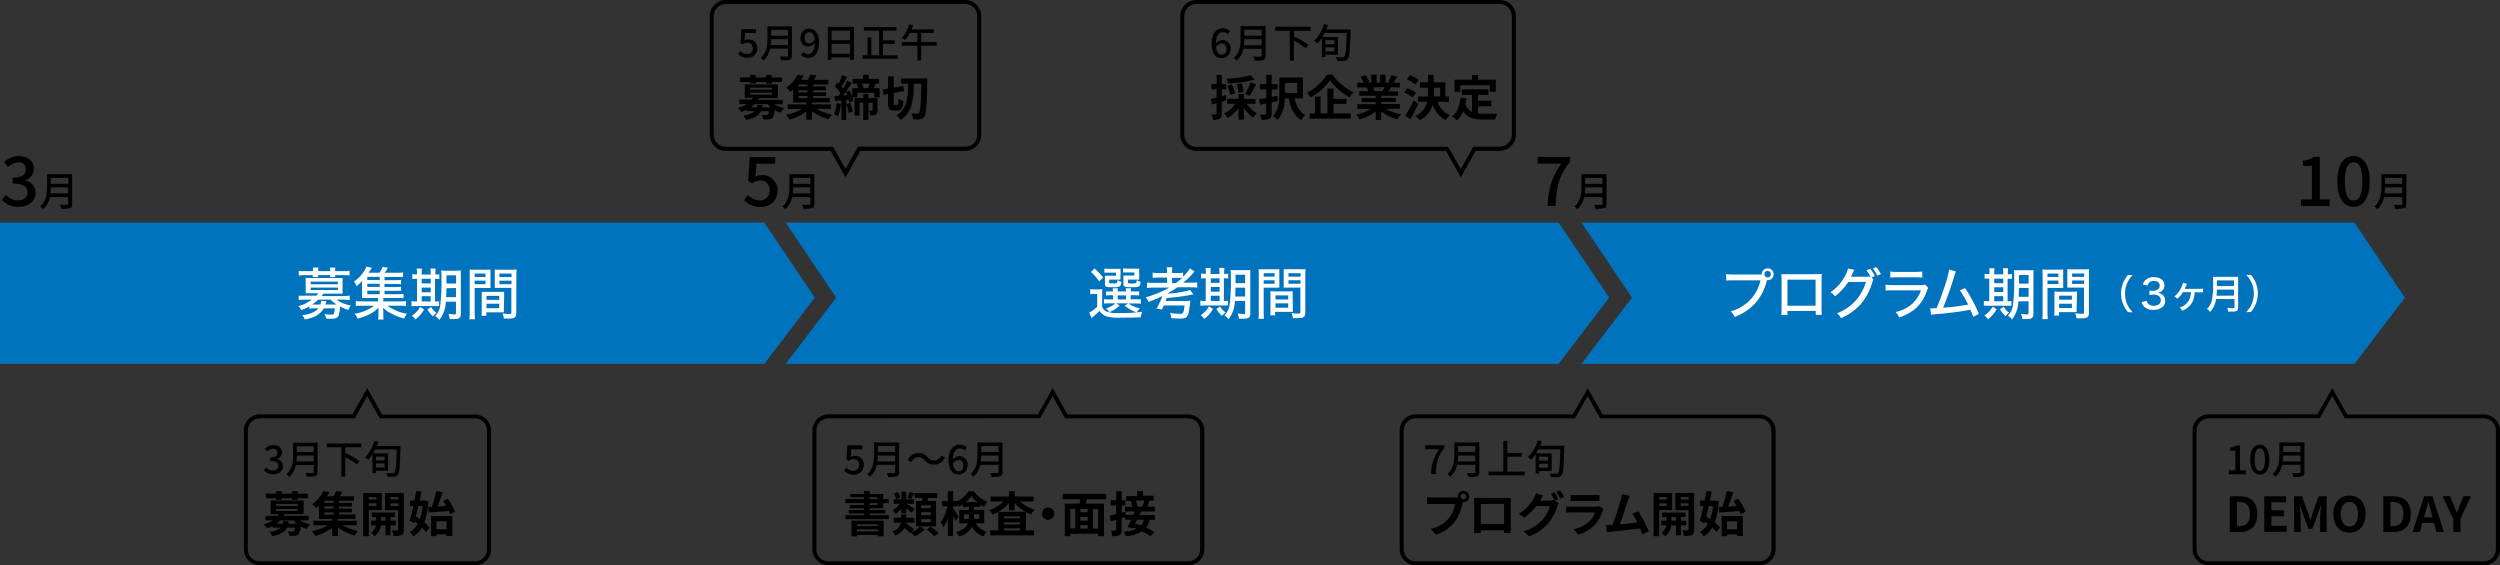 <?xml version="1.0" encoding="UTF-8"?><svg id="Layer_2" xmlns="http://www.w3.org/2000/svg" viewBox="0 0 621.49 140.57"><rect x="0" y="0" width="621.49" height="140.57" fill="#333333" stroke="none"/><defs><style>.cls-1{fill:#0073be;}.cls-2{fill:#fff;}</style></defs><g id="_レイヤー_1"><g><g id="Layer_2-2"><g id="_レイヤー_1-2"><polygon class="cls-1" points="387.47 55.33 195.31 55.33 207.87 73.99 195.31 90.46 387.47 90.46 400.03 73.99 387.47 55.33"/><polygon class="cls-1" points="585.3 55.33 393.14 55.33 405.7 73.99 393.14 90.46 585.3 90.46 597.86 73.99 585.3 55.33"/><polygon class="cls-1" points="189.99 90.46 0 90.46 0 55.33 189.99 55.33 202.55 73.99 189.99 90.46"/><path class="cls-2" d="m76.89,76.17c-.64.37-1.31.68-2,.93-.17-.38-.41-.72-.72-1,1.2-.32,2.34-.86,3.34-1.6h-1.77c-.49,0-.99.02-1.48.08v-1.08c.5.03,1.01.03,1.51,0h2.9c.21-.25.29-.38.45-.6h-3.12v-3.79c.37.02.74.02,1.11,0h6.93c.37.02.75.02,1.12,0v3.89h-4.78c-.12.21-.26.41-.41.6h5.45c.51,0,1.02-.05,1.52-.12v1.16c-.49-.09-.98-.14-1.47-.16h-1.8c.51.39,1.06.71,1.66.94.6.24,1.22.42,1.85.53-.27.34-.47.71-.61,1.12-.69-.23-1.36-.52-2-.87-.04.74-.16,1.48-.36,2.19-.24.63-.72.85-1.81.85-.44,0-.89-.01-1.33-.06-.05-.39-.19-.77-.4-1.1.53.09,1.07.14,1.61.14.47,0,.68-.1.76-.32.11-.41.19-.83.22-1.25h-2.74c-.92,1.51-2.35,2.35-4.72,2.77-.16-.39-.38-.75-.66-1.07.92-.08,1.83-.32,2.68-.69.52-.24.98-.58,1.37-1h-1c-.42-.02-.84,0-1.26.07l-.04-.56Zm.91-8.86c.02-.26.02-.52,0-.78h1.31c-.02.26-.02.52,0,.78v.1h3v-.1c0-.26-.02-.52-.06-.78h1.32c-.04.26-.06.52-.06.78v.1h2.06c.51,0,1.02-.02,1.53-.08v1.17c-.49-.07-.99-.11-1.49-.1h-2.1c0,.17.01.33.06.49h-1.3c.01-.16.01-.33,0-.49h-3c-.01.16-.01.32,0,.48h-1.32c.01-.16.01-.32,0-.48h-2c-.5,0-.99.03-1.48.1v-1.17c.5.06,1.01.08,1.51.08h2l.02-.1Zm-.56,3.35h6.76v-.66h-6.76v.66Zm0,1.43h6.76v-.59h-6.76v.59Zm1.87,2.41c-.47.45-.98.85-1.52,1.2h2.08c.1-.29.15-.6.14-.91l1.33.06c-.03.16-.08.32-.13.47-.05.12-.08.25-.11.38h2.77c-.54-.35-1.04-.75-1.5-1.2h-3.06Z"/><path class="cls-2" d="m95.59,73.14h3.41c.44.01.88-.01,1.32-.07v1.08c-.43-.06-.87-.08-1.31-.07h-3.72v.84h4.09c.52.02,1.05,0,1.57-.07v1.22c-.52-.06-1.05-.09-1.57-.07h-3.1c1.46,1.02,3.12,1.71,4.88,2-.29.36-.52.77-.69,1.2-1-.26-1.98-.63-2.9-1.1-.86-.39-1.65-.93-2.33-1.58,0,.45.05.83.05,1v.92c-.02.34,0,.67.08,1h-1.37c.07-.33.09-.66.08-1v-1.94c-.75.77-1.64,1.39-2.62,1.82-.82.39-1.68.69-2.56.9-.16-.45-.41-.86-.73-1.22,1.1-.17,2.18-.51,3.18-1,.6-.25,1.15-.59,1.65-1h-3c-.52-.01-1.04.02-1.55.09v-1.24c.51.06,1.03.09,1.55.07h4v-.84h-4c.02-.33.02-.67,0-1v-2c-.01-.43,0-.86.06-1.28-.41.49-.88.94-1.4,1.32-.15-.41-.38-.79-.66-1.12,1.07-.73,1.96-1.68,2.64-2.78.19-.28.34-.59.45-.91l1.36.25-.35.55c-.14.24-.31.48-.48.7h2.72c.33-.45.59-.94.77-1.47l1.32.21c-.23.44-.5.86-.8,1.26h3.25c.44.01.89-.01,1.33-.07v1.12c-.39-.03-.78-.03-1.17,0h-3.45v.79h2.82c.43.01.87-.01,1.3-.07v1.06c-.43-.05-.87-.07-1.3-.06h-2.82v.78h2.82c.43.01.87-.01,1.3-.07v1c-.43-.03-.87-.03-1.3,0h-2.82v.85Zm-1.2-4.31h-3.08v.79h3.08v-.79Zm0,1.72h-3.08v.78h3.08v-.78Zm-3.08,1.71v.88h3.08v-.88h-3.08Z"/><path class="cls-2" d="m103.67,68c0-.41-.02-.83-.07-1.24h1.3c-.06.42-.08.84-.07,1.26v.23h2.24v-.25c.01-.41-.01-.83-.07-1.24h1.29c-.05.42-.07.84-.07,1.26v.23c.33,0,.67-.02,1-.07v1.21c-.33-.05-.67-.07-1-.06h-.07v5.63c.33.01.67-.01,1-.07v1.19h-5.74c-.37,0-.74.01-1.11.06v-1.28c.36.06.72.09,1.08.07h.29v-5.63c-.39,0-.78.01-1.17.06v-1.21c.39.06.78.08,1.17.07v-.22Zm1.78,8.92c-.55.97-1.29,1.83-2.18,2.51-.23-.37-.53-.69-.89-.94.86-.54,1.57-1.29,2.06-2.18l1.01.61Zm1.62-6.45v-1.17h-2.24v1.14l2.24.03Zm0,2.18v-1.15h-2.24v1.16h2.24Zm0,2.3v-1.32h-2.24v1.29l2.24.03Zm.11,1.38c.34.57.79,1.07,1.33,1.47-.33.24-.63.53-.89.85-.54-.5-1-1.08-1.36-1.72l.92-.6Zm3.66-1.34c-.04,1.65-.61,3.25-1.63,4.55-.27-.37-.61-.69-1-.94.72-.78,1.16-1.77,1.26-2.82.25-2.24.34-4.5.28-6.75.02-.6,0-1.2-.08-1.79.49.05.98.07,1.47.06h2c.47,0,.95-.01,1.42-.06-.03.49-.03.98,0,1.47v9.28c0,1-.38,1.32-1.63,1.32h-1.12c-.05-.45-.15-.9-.32-1.32.42.09.85.14,1.28.16.15.03.29.03.44,0,.1-.05.15-.15.14-.26v-2.9h-2.51Zm.14-3.34c.02.74,0,1.48-.07,2.22h2.46v-2.27l-2.39.05Zm2.39-3.2h-2.37v2.04h2.38v-2.04Z"/><path class="cls-2" d="m118,77.69c0,.56.02,1.12.08,1.67h-1.39c.06-.55.09-1.11.08-1.67v-10.69c.48.05.96.07,1.44.06h2.3c.47,0,.95-.01,1.42-.06v4.59h-3.93v6.1Zm0-8.81h2.69v-.88h-2.69v.88Zm0,1.77h2.69v-.87h-2.69v.87Zm7.26,5.74v1.25h-4.37v.86h-1.2c.06-.45.08-.91.07-1.36v-4.59h5.57v1.29l-.07,2.55Zm-4.32-1.84h3.17v-1h-3.17v1Zm0,2.06h3.17v-1.11h-3.17v1.11Zm7.4,1.18c0,1.09-.37,1.4-1.72,1.4h-1.35c-.05-.44-.16-.86-.34-1.26.53.08,1.06.13,1.6.14.48,0,.59-.07.59-.38v-6.12h-4.12v-4.57c.47.05.95.07,1.43.06h2.54c.49.01.98,0,1.47-.06-.06.51-.08,1.03-.07,1.55l-.03,9.24Zm-4.18-8.91h3v-.88h-3v.88Zm0,1.77h3v-.87h-3v.87Z"/><path class="cls-2" d="m271.05,71.88c.37.06.74.08,1.11.07h.84c.35,0,.7-.01,1.05-.06-.05.5-.07,1-.06,1.5v2.92c.19.47.55.86,1,1.09.98.37,2.03.51,3.08.42,1.96.04,3.92-.06,5.87-.31-.19.44-.32.9-.38,1.37-1.3.06-3,.09-4.65.09-1.25.09-2.51,0-3.73-.28-.76-.23-1.42-.72-1.85-1.39-.41.42-.85.82-1.3,1.2-.23.17-.46.36-.67.56l-.6-1.33c.75-.38,1.42-.88,2-1.49v-3.16h-.76c-.33,0-.67.02-1,.07l.05-1.27Zm1.08-5.13c.77.69,1.48,1.44,2.12,2.25l-1,.94c-.58-.87-1.28-1.66-2.06-2.35l.94-.84Zm4.15,6.64c-.44,0-.88.01-1.32.06v-1c.44.03.88.03,1.32,0h.4c0-.26-.03-.52-.07-.78h1.31c-.05.26-.07.52-.07.78h2.07c0-.26-.03-.52-.07-.78h1.3c-.04.26-.06.52-.07.78h.83c.43.03.86.03,1.29,0v1c-.44-.05-.88-.07-1.32-.06h-.8v1h1.18c.45.03.91.03,1.36,0v1.11c-.45-.05-.91-.07-1.36-.06h-1.73c.86.6,1.83,1.02,2.85,1.23-.31.29-.58.63-.79,1-1.1-.36-2.11-.93-3-1.67l.87-.6h-3l.87.56c-.73.71-1.59,1.27-2.54,1.65-.22-.36-.51-.67-.85-.91.87-.26,1.67-.7,2.35-1.3h-1.68c-.39-.02-.78,0-1.16.07v-1.1c.38.06.77.08,1.15.07h1.12v-1l-.44-.05Zm2.25-4.65v.76c-.3-.02-.59-.02-.89,0h-1.92v.61c0,.33.07.35.77.35s1.05,0,1.16-.14.11-.24.14-.68c.3.2.64.34,1,.4-.09.77-.21,1-.55,1.21-.56.15-1.14.2-1.71.15-1.61,0-1.85-.11-1.85-.87v-1.17c.02-.27.02-.54,0-.81h2.78v-.77h-1.79c-.38-.02-.75-.02-1.13,0v-1c.38.04.77.06,1.15.06h2.88c-.03.25-.03.5,0,.75l-.04,1.15Zm-.68,5.7h2.07v-1h-2.07v1Zm5.35-5.7c-.02.25-.02.51,0,.76h-2.8v.61c0,.21,0,.25.15.31.23.05.46.07.69.06,1.26,0,1.27,0,1.33-.84.31.19.65.32,1,.4-.17,1.29-.29,1.36-2.34,1.36-.52.04-1.04,0-1.55-.12-.3-.13-.41-.34-.41-.78v-2h2.73v-.77h-1.67c-.38-.02-.76-.02-1.14,0v-1c.38.04.76.06,1.14.06h2.87c-.02.25-.02.5,0,.75v1.2Z"/><path class="cls-2" d="m286.85,71.5c-.57,0-1.15.02-1.72.08v-1.34c.57.07,1.14.1,1.71.08h3.28v-1.32h-2c-.52-.01-1.05.01-1.57.07v-1.28c.52.07,1.05.09,1.57.08h2v-.21c.01-.41-.02-.82-.09-1.22h1.42c-.07.4-.1.81-.09,1.22v.21h1.18c.52.01,1.05-.01,1.57-.08v1c.66-.61,1.23-1.3,1.69-2.07l1.14.78-.31.37c-.75.87-1.58,1.68-2.48,2.4h1.85c.54.01,1.09-.01,1.63-.08v1.31c-.54-.06-1.09-.09-1.64-.08h-3.29c-.72.5-1.46.96-2.23,1.38l-.06.21c1.37-.09,2.73-.28,4.08-.56.47-.07.92-.2,1.36-.38l.82,1.11-.3.06-1,.18c-1.76.32-3.54.54-5.32.67-.11.34-.14.42-.25.73h4.62c.5.02,1.01,0,1.51-.06,0,.27-.04.53-.11.79-.22,1.93-.38,2.62-.68,3.07s-.82.58-1.9.58c-.7,0-1.39-.04-2.08-.12-.02-.44-.12-.88-.3-1.29.8.15,1.6.23,2.41.25.86,0,1-.27,1.21-2.1h-5.14c-.14.31-.21.48-.47,1l-1.37-.24c.59-.98,1.08-2.02,1.46-3.1-1.11.56-2.26,1.04-3.43,1.46-.17-.42-.42-.8-.72-1.14,2.05-.57,4.03-1.38,5.89-2.42h-3.85Zm5.47-1.13c.55-.41,1.08-.84,1.59-1.3h-2.55v1.34l.96-.04Z"/><path class="cls-2" d="m299.78,67.86c0-.42-.02-.84-.07-1.25h1.29c-.06.42-.08.84-.07,1.26v.24h2.24v-.25c0-.42-.02-.84-.07-1.25h1.29c-.05.42-.08.84-.07,1.26v.24c.33,0,.67-.02,1-.07v1.21c-.33-.05-.67-.07-1-.06h-.07v5.63c.33,0,.67-.02,1-.07v1.19h-5.74c-.37,0-.74.01-1.11.06v-1.25c.36.06.72.09,1.08.07h.26v-5.63c-.39-.02-.78,0-1.16.06v-1.25c.38.06.77.08,1.16.07l.04-.21Zm1.78,8.92c-.54.98-1.28,1.83-2.17,2.51-.23-.37-.54-.69-.9-.94.86-.54,1.57-1.29,2.06-2.18l1.01.61Zm1.63-6.46v-1.13h-2.19v1.13h2.19Zm0,2.19v-1.16h-2.19v1.15h2.19Zm0,2.32v-1.32h-2.19v1.29l2.19.03Zm.11,1.37c.35.58.82,1.08,1.37,1.48-.34.24-.64.53-.9.85-.54-.5-1-1.08-1.36-1.72l.89-.61Zm3.7-1.35c-.04,1.63-.6,3.21-1.59,4.51-.27-.38-.61-.7-1-.94.73-.77,1.19-1.76,1.3-2.82.24-2.24.34-4.5.28-6.75.01-.58-.01-1.17-.07-1.75.49.05.98.07,1.47.06h2c.48,0,.96-.01,1.43-.06-.02.49-.02.98,0,1.47v9.34c0,1-.38,1.32-1.63,1.32h-1.19c-.05-.45-.16-.9-.32-1.32.42.09.84.14,1.27.16.15.03.3.03.45,0,.1-.05.15-.15.14-.26v-3l-2.54.04Zm.14-3.34c0,1-.05,1.53-.07,2.21h2.46v-2.21h-2.39Zm2.39-3.21h-2.38v2.09h2.38v-2.09Z"/><path class="cls-2" d="m314.15,77.58c0,.56.02,1.12.08,1.67h-1.39c.07-.55.1-1.11.09-1.67v-9.08c0-.52-.01-1.05-.06-1.57.48.03.97.03,1.45,0h2.29c.48.03.95.03,1.43,0v4.58h-3.89v6.07Zm0-8.81h2.7v-.85h-2.7v.85Zm0,1.77h2.7v-.87h-2.7v.87Zm7.25,5.74v1.25h-4.4v.86h-1.23c.05-.45.08-.91.07-1.36v-3.36c.01-.43,0-.86-.05-1.29.44.05.89.07,1.33.06h2.88c.45.01.9,0,1.34-.06v1.29l.06,2.61Zm-4.31-1.84h3.16v-1h-3.16v1Zm0,2.06h3.16v-1.09h-3.16v1.09Zm7.4,1.18c0,1.09-.37,1.4-1.73,1.4h-1.34c-.06-.43-.17-.86-.34-1.26.53.08,1.06.13,1.6.14.47,0,.59-.07.59-.38v-6.08h-4.15v-4.58c.48.03.95.03,1.43,0h2.53c.49.03.98.03,1.47,0-.05.52-.07,1.03-.06,1.55v9.21Zm-4.18-8.91h3v-.85h-3v.85Zm0,1.77h3v-.87h-3v.87Z"/><path class="cls-2" d="m429.07,68.15c.63.08,1.26.11,1.89.09h7v-.08c.01-.82.68-1.47,1.5-1.46.82.01,1.47.68,1.46,1.5-.01.81-.66,1.45-1.47,1.46h-.23v.11c-.47,2.05-1.44,3.95-2.81,5.54-1.42,1.56-3.19,2.75-5.17,3.48-.23-.53-.57-1-1-1.39,1.11-.29,2.16-.77,3.11-1.4,2.21-1.45,3.76-3.73,4.3-6.32h-6.65c-.62-.02-1.24,0-1.86.08l-.07-1.61Zm9.54,0c0,.45.36.82.81.83.45,0,.82-.36.83-.81,0-.45-.36-.82-.81-.83-.45,0-.82.36-.83.81h0Z"/><path class="cls-2" d="m444.35,77.32v1h-1.53c.05-.57.08-1.14.07-1.71v-7c.02-.48,0-.97-.07-1.45h8.38c.56.01,1.13-.01,1.69-.07-.05.49-.07.98-.06,1.47v7c0,.57.01,1.15.06,1.72h-1.51v-1l-7.03.04Zm7-7.8h-7v6.48h7v-6.48Z"/><path class="cls-2" d="m465.73,69.5c-.15.23-.25.48-.3.75-.57,1.96-1.53,3.78-2.84,5.35-1.37,1.51-3.05,2.7-4.92,3.49-.24-.47-.58-.88-1-1.21,1.87-.7,3.54-1.86,4.84-3.38,1.09-1.3,1.9-2.81,2.38-4.44l-4.42.07c-.47.72-1,1.39-1.6,2-.51.57-1.08,1.08-1.7,1.53-.29-.42-.68-.76-1.13-1,1.51-1.01,2.75-2.39,3.59-4,.37-.59.63-1.25.78-1.93l1.6.35c-.13.16-.23.34-.3.53-.29.64-.39.85-.57,1.18h4.86c-.27-.56-.61-1.09-1-1.57l.94-.39c.46.54.84,1.15,1.12,1.8l-.8.35.47.52Zm.75-3.09c.45.52.82,1.1,1.11,1.73l-.92.36c-.28-.64-.64-1.23-1.08-1.77l.89-.32Z"/><path class="cls-2" d="m468.72,70.78c.64.08,1.29.11,1.93.1h6.7c.44.03.87,0,1.3-.11l.69.78c-.16.28-.29.57-.38.88-.6,1.86-1.75,3.5-3.29,4.71-1.08.78-2.28,1.38-3.55,1.78-.2-.51-.5-.97-.89-1.36,1.48-.28,2.86-.94,4-1.92,1.08-.92,1.88-2.12,2.3-3.47h-6.86c-.63-.02-1.27,0-1.9.07l-.05-1.46Zm1.19-3.28c.58.09,1.16.12,1.75.1h4.44c.59.01,1.18-.02,1.77-.1v1.5c-.59-.05-1.17-.08-1.76-.07h-4.44c-.58-.01-1.16.01-1.74.07l-.02-1.5Z"/><path class="cls-2" d="m486.25,67.5c-.17.31-.3.65-.37,1-.81,2.71-1.75,5.38-2.83,8,2.09-.14,4.16-.4,6.22-.78-.6-1.24-1.29-2.43-2.07-3.57l1.31-.52c1.37,2,2.52,4.15,3.42,6.4l-1.4.74c-.2-.61-.44-1.2-.73-1.77l-.49.1c-2.65.47-5.32.8-8,1-.42.02-.85.08-1.26.17l-.2-1.6h.34c.28,0,.43,0,1.25-.06.78-1.85,1.34-3.39,2.06-5.6.46-1.3.81-2.64,1.05-4l1.7.49Z"/><path class="cls-2" d="m494.59,67.94c0-.42-.02-.84-.07-1.25h1.31c-.06.42-.08.84-.07,1.26v.24h2.24v-.25c.01-.42-.01-.84-.07-1.25h1.29c-.05.42-.08.84-.07,1.26v.24c.33,0,.67-.02,1-.07v1.2c-.33-.03-.67-.03-1,0h-.07v5.58c.32,0,.64-.02.95-.07v1.17h-5.74c-.37-.03-.74-.03-1.11,0v-1.2c.36.06.72.08,1.08.07h.26v-5.6c-.39-.03-.77-.03-1.16,0v-1.2c.38.06.77.08,1.16.07l.07-.2Zm1.78,8.92c-.54.98-1.28,1.83-2.17,2.51-.23-.37-.53-.69-.89-.94.86-.54,1.57-1.3,2.06-2.19l1,.62Zm1.63-6.46v-1.13h-2.24v1.13h2.24Zm0,2.19v-1.17h-2.24v1.17h2.24Zm0,2.31v-1.29h-2.24v1.29h2.24Zm.11,1.37c.34.57.79,1.07,1.33,1.47-.33.24-.63.53-.89.86-.54-.5-1-1.09-1.36-1.73l.92-.6Zm3.66-1.36c-.04,1.63-.59,3.21-1.59,4.51-.27-.37-.61-.69-1-.94.72-.77,1.16-1.76,1.26-2.81.25-2.24.34-4.5.28-6.75.02-.58,0-1.17-.07-1.75.49.03.98.03,1.47,0h2c.48.03.95.03,1.43,0-.04.49-.06.98-.05,1.47v9.36c0,1-.38,1.32-1.63,1.32h-1.12c-.05-.45-.16-.89-.32-1.31.42.08.84.13,1.27.15.15.03.3.03.45,0,.1-.05.15-.16.14-.27v-3l-2.52.02Zm.14-3.33c0,1-.05,1.53-.07,2.21h2.46v-2.21h-2.39Zm2.39-3.21h-2.38v2.13h2.38v-2.13Z"/><path class="cls-2" d="m509,77.66c0,.56.02,1.12.08,1.67h-1.37c.06-.55.09-1.11.08-1.67v-9.11c0-.52-.01-1.05-.06-1.57.48.05.97.07,1.45.06h2.29c.48.01.96,0,1.43-.06v4.6h-3.9v6.08Zm0-8.81h2.71v-.85h-2.71v.85Zm0,1.76h2.71v-.87h-2.71v.87Zm7.25,5.75c-.03.41-.03.83,0,1.24h-4.38v.86h-1.21c.05-.45.08-.91.07-1.36v-4.64c.44.05.89.07,1.33.06h2.94c.44,0,.89-.01,1.33-.06v1.29l-.08,2.61Zm-4.35-1.86h3.17v-1h-3.17v1Zm0,2.06h3.17v-1.06h-3.17v1.06Zm7.4,1.18c0,1.09-.37,1.4-1.73,1.4h-1.34c-.05-.44-.17-.86-.34-1.27.53.08,1.06.13,1.6.14.48,0,.59-.07.59-.37v-6.14h-4.15v-4.6c.47.05.95.07,1.43.06h2.54c.49.01.98,0,1.47-.06-.06.52-.08,1.04-.07,1.56v9.28Zm-4.18-8.91h3v-.83h-3v.83Zm0,1.76h3v-.87h-3v.87Z"/><path class="cls-2" d="m529,77.6c-.51-.6-.92-1.27-1.21-2-.34-.84-.51-1.74-.51-2.65,0-.88.17-1.76.5-2.58.3-.73.7-1.4,1.21-2h1.18c-.57.58-1.03,1.26-1.37,2-.36.82-.54,1.71-.53,2.6,0,.92.18,1.83.54,2.67.34.74.8,1.42,1.37,2l-1.18-.04Z"/><path class="cls-2" d="m533.67,74.79c.06.34.25.65.53.86.36.26.8.39,1.24.38,1,0,1.73-.55,1.73-1.4s-.65-1.39-1.84-1.39c-.33,0-.67.02-1,.06v-1.06c.27.03.53.05.8.05.42.02.84-.07,1.21-.27.35-.21.56-.59.56-1,0-.77-.53-1.18-1.5-1.18-.46-.04-.91.15-1.21.5-.14.19-.24.41-.29.64l-1.19-.22c.1-.43.33-.83.65-1.14.58-.51,1.33-.77,2.1-.73,1.58,0,2.6.81,2.6,2.06.02.57-.24,1.12-.7,1.47-.3.2-.64.33-1,.38.54.02,1.05.25,1.42.64.34.38.51.87.48,1.38,0,.54-.21,1.06-.59,1.44-.64.55-1.47.83-2.32.78-.9.07-1.78-.25-2.42-.89-.26-.31-.44-.67-.54-1.06l1.28-.3Z"/><path class="cls-2" d="m545.6,72.62c-.02.8-.19,1.59-.51,2.33-.56,1.06-1.49,1.88-2.62,2.3-.14-.31-.35-.58-.61-.8.57-.18,1.1-.48,1.56-.87.65-.57,1.07-1.36,1.16-2.22,0-.25.07-.49.09-.74h-2c-.36.62-.83,1.17-1.37,1.64-.22-.22-.47-.41-.75-.56.73-.59,1.31-1.34,1.7-2.19.2-.37.34-.77.42-1.19l1,.22c-.06.12-.11.24-.15.36-.12.31-.26.62-.42.91h3.57c.33,0,.67-.02,1-.06v.92c-.33-.02-.67-.02-1,0l-1.07-.05Z"/><path class="cls-2" d="m550.91,74.33c-.15,1.2-.67,2.33-1.49,3.22-.21-.3-.47-.55-.77-.76.52-.49.91-1.11,1.12-1.79.35-1.5.48-3.04.39-4.57.03-.53.03-1.07,0-1.6.37.02.75.02,1.12,0h4c.37.02.74.02,1.11,0-.02.36-.02.73,0,1.09v6.52c0,.44-.1.7-.33.85-.31.15-.66.21-1,.17h-1.15c-.03-.32-.11-.64-.24-.94.48.07.96.11,1.44.11.3,0,.37-.06.37-.28v-2l-4.57-.02Zm4.44-.85v-1.48h-4.25c0,.51-.02,1.02-.08,1.52l4.33-.04Zm0-2.37v-1.41h-4.24v1.41h4.24Z"/><path class="cls-2" d="m558.39,77.6c.57-.58,1.03-1.26,1.37-2,.36-.84.55-1.75.54-2.67,0-.89-.17-1.78-.53-2.6-.34-.74-.8-1.42-1.37-2h1.18c.51.6.92,1.27,1.21,2,.33.82.5,1.7.5,2.58,0,.91-.17,1.81-.51,2.65-.29.73-.7,1.4-1.21,2l-1.18.04Z"/><path d="m437.42,140.52h-85.53c-2.16-.03-3.91-1.78-3.94-3.94v-29.58c0-2.18,1.75-3.96,3.93-4h39.12l3.72-6.52,3.69,6.58h39.05c2.19.03,3.95,1.81,3.95,4v29.61c-.08,2.15-1.84,3.85-3.99,3.85Zm-85.53-36.52c-1.63.03-2.94,1.37-2.94,3v29.61c.03,1.61,1.34,2.91,2.95,2.94h85.52c1.6-.03,2.9-1.31,2.95-2.91v-29.64c0-1.64-1.31-2.97-2.95-3h-39.64l-3.11-5.54-3.13,5.54h-39.65Z"/><path d="m617.55,140.52h-68.55c-2.16-.03-3.91-1.78-3.94-3.94v-29.58c0-2.19,1.75-3.97,3.94-4h27.1l3.7-6.54,3.69,6.58h34.06c2.19.03,3.94,1.81,3.94,4v29.61c-.05,2.15-1.79,3.87-3.94,3.9v-.03Zm-68.55-36.52c-1.63.03-2.94,1.37-2.94,3v29.61c0,1.62,1.32,2.94,2.94,2.94h68.52c1.6-.03,2.89-1.31,2.94-2.91v-29.64c0-1.63-1.31-2.97-2.94-3h-34.61l-3.11-5.54-3.12,5.5-27.68.04Z"/><path d="m185,49.75l.93-1.28c.74.84,1.81,1.33,2.93,1.35,1.31.06,2.42-.95,2.48-2.25,0-.08,0-.16,0-.25.12-1.23-.78-2.33-2.01-2.44-.12-.01-.24-.01-.37,0-.73.01-1.43.26-2,.71l-.96-.58.37-5.95h6.34v1.65h-4.64l-.29,3.22c1.85-.97,4.13-.25,5.1,1.6.28.54.43,1.15.43,1.76.1,2.21-1.61,4.08-3.82,4.17-.13,0-.27,0-.4,0-1.54.03-3.02-.59-4.09-1.7Z"/><path d="m202.45,50.72c0,.6-.16.89-.56,1-.7.18-1.42.24-2.14.19-.08-.35-.21-.69-.39-1h1.81c.24,0,.3-.08.3-.29v-1.62h-4.53c-.23,1.16-.83,2.21-1.71,3-.2-.26-.44-.49-.71-.68,1.56-1.33,1.71-3.29,1.71-4.86v-3.15h6.22v7.41Zm-1-2.66v-1.48h-4.29c0,.49-.03.99-.09,1.48h4.38Zm-4.29-3.85v1.48h4.29v-1.48h-4.29Z"/><path d="m388.14,40.67h-5.88v-1.67h8.06v1.19c-2.88,3.59-3.4,6.24-3.61,11h-2c.22-4.41,1.07-7.19,3.43-10.52Z"/><path d="m399.36,50.73c0,.6-.16.89-.56,1-.7.18-1.42.25-2.14.2-.08-.35-.22-.69-.4-1h1.82c.24,0,.3-.08.3-.29v-1.64h-4.54c-.23,1.16-.83,2.21-1.71,3-.2-.26-.44-.49-.71-.68,1.56-1.34,1.71-3.3,1.71-4.87v-3.14h6.23v7.42Zm-1-2.67v-1.48h-4.3c0,.49-.03.99-.09,1.48h4.39Zm-4.3-3.85v1.48h4.3v-1.48h-4.3Z"/><path d="m572,49.58h2.73v-8.36h-2.24v-1.22c.96-.15,1.89-.49,2.72-1h1.48v10.58h2.45v1.62h-7.14v-1.62Z"/><path d="m581.05,45.06c0-4.1,1.57-6.27,4.05-6.27s4,2.19,4,6.27-1.54,6.36-4,6.36-4.05-2.26-4.05-6.36Zm6.23,0c0-3.5-.91-4.73-2.18-4.73s-2.18,1.23-2.18,4.73.9,4.81,2.18,4.81,2.18-1.31,2.18-4.81h0Z"/><path d="m598.19,50.73c0,.6-.16.89-.56,1-.7.18-1.42.25-2.14.2-.08-.35-.22-.69-.4-1h1.82c.24,0,.3-.08.3-.29v-1.64h-4.54c-.22,1.15-.81,2.2-1.67,3-.2-.26-.44-.49-.71-.68,1.52-1.32,1.71-3.32,1.71-4.87v-3.14h6.23l-.04,7.42Zm-1-2.67v-1.48h-4.3c0,.49-.03.99-.09,1.48h4.39Zm-4.3-3.85v1.48h4.3v-1.48h-4.3Z"/><path d="m.48,49.7l1-1.26c.75.87,1.85,1.37,3,1.38,1.41,0,2.38-.77,2.38-2s-.89-2.21-3.71-2.21v-1.44c2.46,0,3.28-.9,3.28-2.07.04-.94-.7-1.73-1.63-1.76-.1,0-.19,0-.29.01-.96.04-1.86.47-2.5,1.19l-1-1.22c.95-.95,2.24-1.5,3.59-1.53,2.24,0,3.82,1.15,3.82,3.16,0,1.33-.88,2.49-2.16,2.84v.08c1.49.26,2.58,1.55,2.59,3.06,0,2.19-1.89,3.49-4.18,3.49-1.59.1-3.13-.54-4.19-1.72Z"/><path d="m17.94,50.73c0,.6-.16.89-.56,1-.7.18-1.42.25-2.14.2-.08-.35-.22-.69-.4-1h1.82c.24,0,.3-.08.3-.29v-1.64h-4.54c-.23,1.16-.83,2.21-1.71,3-.2-.26-.44-.49-.71-.68,1.56-1.34,1.71-3.3,1.71-4.87v-3.14h6.23v7.42Zm-1-2.67v-1.48h-4.3c0,.49-.03.99-.09,1.48h4.39Zm-4.3-3.85v1.48h4.36v-1.48h-4.36Z"/><path d="m118.07,140.52h-53.52c-2.16-.03-3.91-1.78-3.94-3.94v-29.58c0-2.19,1.75-3.97,3.94-4h23.07l3.67-6.52,3.71,6.58h23.09c2.21,0,4,1.79,4,4v29.61c-.05,2.15-1.79,3.87-3.94,3.9l-.08-.05Zm-53.52-36.52c-1.63.03-2.94,1.37-2.94,3v29.61c0,1.62,1.32,2.94,2.94,2.94h53.52c1.62,0,2.95-1.29,3-2.91v-29.64c0-1.66-1.34-3-3-3h-23.68l-3.1-5.54-3.08,5.54h-23.66Z"/><path d="m74.66,129.38c.75.46,1.58.8,2.44,1-.35.34-.66.72-.91,1.14-.51-.17-1-.39-1.46-.67.03.7-.15,1.4-.51,2-.25.21-.56.33-.88.34-.48.03-.96.03-1.44,0-.03-.39-.14-.78-.34-1.12.47,0,.94.06,1.15.06.14.02.27-.02.38-.11.17-.26.25-.55.25-.86h-2c-.5,1-1.51,1.73-3.68,2.16-.16-.4-.39-.77-.68-1.09,1.01-.05,1.98-.43,2.77-1.07h-1.97v-.41c-.45.23-.91.43-1.38.6-.21-.38-.48-.72-.82-1,.8-.22,1.55-.55,2.25-1h-1.83v-1.11h3c.11-.13.21-.28.29-.43h-2v-3.38h8.2v3.38h-4.71l-.23.43h6.14v1.11l-2.03.03Zm-6-5.52h-2.55v-1.13h2.52v-.62h1.37v.62h2.57v-.62h1.43v.62h2.53v1.13h-2.53v.42h-1.4v-.42h-2.6v.42h-1.37l.03-.42Zm0,1.89h5.34v-.46h-5.38l.04.46Zm0,1.26h5.34v-.47h-5.38l.04.47Zm3.11,2.55c-.02.21-.05.42-.1.62h2.13c-.3-.24-.58-.51-.84-.8h-3.25c-.29.3-.6.57-.94.8h1.48c0-.19.08-.39.12-.62h1.4Z"/><path d="m85.15,130.56c1.21.67,2.5,1.15,3.85,1.44-.35.34-.65.72-.89,1.14-1.47-.43-2.86-1.1-4.11-2v2.1h-1.42v-2c-1.25.9-2.65,1.58-4.13,2-.27-.42-.58-.81-.92-1.17,1.4-.29,2.75-.79,4-1.48h-3.6v-1.14h4.65v-.45h-3.29v-3.24c-.22.2-.45.4-.69.59-.27-.39-.61-.73-1-1,1.19-.86,2.16-1.98,2.85-3.27l1.47.28c-.19.35-.41.68-.64,1h1.72c.2-.42.38-.85.53-1.29l1.6.19c-.2.38-.42.74-.65,1.1h3.52v1.11h-3.73v.53h3.18v.93h-3.18v.51h3.2v.93h-3.2v.52h4.12v1.11h-4.39v.46h4.7v1.14l-3.55-.04Zm-2.24-6.06h-2.27v.5h2.27v-.5Zm0,1.42h-2.27v.51h2.27v-.51Zm-2.27,2h2.27v-.52h-2.27v.52Z"/><path d="m91.68,126.8v6.5h-1.39v-10.75h4.62v4.25h-3.23Zm0-3.23v.61h1.89v-.61h-1.89Zm1.89,2.2v-.65h-1.89v.65h1.89Zm3.51,4.83v2.47h-1.25v-2.47h-1.15c-.13,1.07-.68,2.03-1.53,2.69-.28-.31-.58-.58-.92-.82.65-.43,1.1-1.1,1.23-1.87h-1.21v-1.16h1.25v-.9h-1.09v-1.13h5.8v1.13h-1.13v.9h1.32v1.16h-1.32Zm-1.25-1.16v-.9h-1.11v.9h1.11Zm4.57,2.19c0,.73-.13,1.13-.56,1.36-.64.25-1.32.34-2,.27-.08-.49-.22-.96-.43-1.41h1.31c.18,0,.25-.07.25-.24v-4.8h-3.27v-4.27h4.7v9.09Zm-3.35-8.06v.61h2v-.61h-2Zm2,2.22v-.67h-2v.67h2Z"/><path d="m106.49,124.58c-.06,1.81-.4,3.6-1,5.31.47.37.9.79,1.29,1.25l-.86,1.14c-.3-.41-.63-.78-1-1.13-.54.9-1.28,1.65-2.17,2.2-.24-.41-.53-.8-.87-1.14.85-.45,1.55-1.15,2-2-.24-.19-.49-.38-.73-.55l-.12.42-1.15-.62c.28-1,.61-2.32.91-3.71h-.88v-1.31h1.09c.17-.82.33-1.64.45-2.38l1.34.13c-.13.71-.29,1.47-.45,2.25h1.33l.82.14Zm-2.49,1.21c-.21.9-.42,1.79-.63,2.6.32.2.64.41,1,.64.37-1.05.61-2.13.72-3.24h-1.09Zm3.38.21c.45-1.27.82-2.58,1.09-3.9l1.58.27c-.38,1.19-.84,2.5-1.28,3.54l2.17-.12c-.25-.44-.51-.87-.78-1.26l1.13-.57c.76.99,1.37,2.09,1.82,3.25l-1.23.66c-.08-.28-.18-.56-.3-.83l-5,.37-.14-1.37.94-.04Zm-.22,2.3h5.28v4.95h-1.41v-.42h-2.52v.47h-1.35v-5Zm1.35,1.28v2h2.52v-2h-2.52Z"/><path d="m210.19,44.08l-3.69-6.58h-26.07c-2.19,0-3.97-1.75-4-3.94V3.94C176.46,1.75,178.24,0,180.43,0h59.57c2.16.03,3.91,1.78,3.94,3.94v29.62c-.03,2.16-1.78,3.91-3.94,3.94h-26.12l-3.69,6.58ZM180.43,1c-1.63,0-2.97,1.31-3,2.94v29.62c.03,1.63,1.37,2.94,3,2.94h26.65l3.11,5.5,3.11-5.54h26.7c1.62,0,2.94-1.32,2.94-2.94h0V3.94c0-1.62-1.32-2.94-2.94-2.94h-59.57Z"/><path d="m192.49,25.89c.75.46,1.58.8,2.44,1-.36.33-.67.7-.93,1.11-.51-.17-.99-.4-1.45-.67.02.7-.16,1.4-.52,2-.25.21-.56.34-.88.35-.48.03-.96.03-1.44,0-.03-.39-.14-.77-.34-1.11.48,0,.94.06,1.15.06.14.01.27-.02.38-.11.17-.26.25-.56.25-.87h-2c-.5,1.05-1.51,1.73-3.68,2.16-.17-.4-.4-.76-.68-1.09,1.01-.05,1.99-.42,2.77-1.07h-1.92v-.4c-.45.23-.91.43-1.38.6-.2-.39-.48-.73-.82-1,.8-.22,1.55-.55,2.25-1h-1.87v-1.1h3.06c.1-.15.2-.29.28-.43h-2v-3.32h8.21v3.39h-4.68l-.23.43h6.14v1.1l-2.11-.03Zm-6-5.51h-2.52v-1.13h2.52v-.63h1.39v.63h2.57v-.63h1.4v.63h2.53v1.13h-2.53v.41h-1.4v-.41h-2.57v.41h-1.39v-.41Zm0,1.89h5.4v-.47h-5.4v.47Zm0,1.26h5.4v-.48h-5.4v.48Zm3.12,2.54c-.03.21-.06.42-.11.63h2.13c-.3-.25-.58-.52-.84-.81h-3.21c-.29.3-.6.57-.93.81h1.47c0-.2.08-.4.12-.63h1.37Z"/><path d="m203,27.08c1.2.66,2.5,1.15,3.84,1.45-.34.34-.64.72-.89,1.14-1.48-.42-2.87-1.1-4.11-2v2.1h-1.4v-2.02c-1.26.9-2.66,1.57-4.14,2-.27-.42-.57-.82-.91-1.18,1.4-.29,2.75-.79,4-1.47h-3.58v-1.16h4.66v-.47h-3.3v-3.24c-.22.21-.45.4-.69.59-.28-.38-.62-.72-1-1,1.18-.86,2.15-1.97,2.84-3.26l1.47.28c-.19.34-.4.68-.64,1h1.7c.2-.42.38-.86.53-1.3l1.61.19c-.21.39-.44.77-.65,1.11h3.58v1.16h-3.76v.49h3.18v.94h-3.18v.5h3.19v.94h-3.19v.51h4.11v1.08h-4.4v.47h4.71v1.14h-3.58Zm-2.26-6.07h-2.27v.49h2.27v-.49Zm0,1.43h-2.27v.5h2.27v-.5Zm-2.27,1.95h2.27v-.51h-2.27v.51Z"/><path d="m209.05,25.81c-.08,1.06-.31,2.1-.71,3.08-.32-.19-.65-.35-1-.48.36-.89.56-1.83.61-2.78l1.1.18Zm9.63-3.88v2.26h-1.32v-1.11h-4.22v1.11h-1.23c.1.28.17.58.23.87l-1,.44c0-.21-.09-.44-.16-.69l-.61.05v4.95h-1.2v-4.81l-1.59.12-.14-1.24,1-.05.48-.69c-.4-.63-.86-1.21-1.39-1.74l.68-.93.29.28c.34-.67.63-1.37.86-2.09l1.21.42c-.43.83-.92,1.78-1.34,2.45.14.17.28.34.38.49.4-.67.76-1.36,1-1.95l1.12.51c-.44.73-1,1.54-1.48,2.29l.93-.38c.28.53.51,1.08.7,1.64v-2.2h1.45c-.09-.39-.21-.77-.36-1.14h-1v-1.19h2.56v-1h1.47v1h2.56v1.18h-.85c-.19.42-.37.82-.53,1.15h1.5Zm-8.07,1.73c-.1-.28-.22-.56-.36-.83-.22.32-.42.62-.64.89l1-.06Zm.76,1.92c.3.69.5,1.42.61,2.16l-1,.32c-.1-.75-.28-1.49-.55-2.2l.94-.28Zm6.78,1.8c0,.54-.07.89-.42,1.09-.42.2-.88.28-1.34.23-.06-.42-.18-.82-.35-1.21h.73c.11,0,.14,0,.14-.13v-1.83h-1v4.28h-1.31v-4.28h-.91v3.22h-1.25v-4.37h2.16v-1h1.28v1h2.27v3Zm-3.84-6.6c.15.37.27.76.36,1.15h1.08c.14-.34.3-.78.42-1.15h-1.86Z"/><path d="m223.05,26.12c.23,0,.26-.29.3-1.56.38.27.8.47,1.25.58-.12,1.76-.47,2.33-1.42,2.33h-1c-1.13,0-1.41-.44-1.41-1.9v-2.2l-1.11.22-.23-1.32,1.34-.25v-3.02h1.41v2.77l2.33-.44.22,1.29-2.55.51v2.47c0,.48,0,.55.25.55l.62-.03Zm7.48-6.62v.73c-.12,6-.24,8.05-.7,8.71-.24.39-.64.65-1.09.72-.58.05-1.16.05-1.74,0-.04-.51-.19-1.01-.44-1.46.62.05,1.19.05,1.46.05.19.02.37-.07.47-.23.32-.42.47-2.34.56-7.18h-1.86c-.07,3.81-.37,7.12-3.32,9-.25-.45-.59-.85-1-1.16,2.69-1.61,2.85-4.48,2.9-7.86h-1.77v-1.32h6.53Z"/><path d="m295.42,140.52h-89.52c-2.16-.03-3.91-1.78-3.94-3.94v-29.58c0-2.19,1.75-3.97,3.94-4h52.1l3.7-6.54,3.69,6.58h30.06c2.19.03,3.94,1.81,3.94,4v29.61c-.07,2.15-1.82,3.86-3.97,3.87Zm-89.52-36.52c-1.63.03-2.94,1.37-2.94,3v29.61c0,1.62,1.32,2.94,2.94,2.94h89.52c1.6-.03,2.89-1.31,2.94-2.91v-29.64c0-1.63-1.31-2.97-2.94-3h-30.64l-3.11-5.54-3.12,5.5-52.65.04Z"/><path d="m209.84,117l.55-.75c.44.49,1.06.78,1.72.79.77.04,1.42-.55,1.46-1.32,0-.05,0-.1,0-.15.07-.73-.47-1.37-1.19-1.44-.07,0-.14,0-.21,0-.43,0-.84.15-1.18.42l-.56-.36.22-3.5h3.73v1h-2.73l-.17,1.89c.31-.17.65-.25,1-.25,1.13-.1,2.14.73,2.24,1.86.01.12.01.24,0,.37.04,1.31-.99,2.41-2.31,2.45-.06,0-.12,0-.17,0-.91.01-1.78-.35-2.4-1.01Z"/><path d="m223.52,117.39c0,.6-.16.89-.56,1-.7.18-1.42.24-2.14.19-.09-.35-.22-.69-.4-1h1.82c.24,0,.3-.08.3-.29v-1.75h-4.54c-.23,1.16-.83,2.21-1.71,3-.2-.26-.44-.49-.71-.68,1.56-1.34,1.71-3.3,1.71-4.87v-2.99h6.23v7.39Zm-1-2.67v-1.48h-4.3c0,.49-.03.99-.09,1.48h4.39Zm-4.3-3.85v1.48h4.3v-1.48h-4.3Z"/><path d="m228.31,113.63c-.78.06-1.46.55-1.76,1.27l-.88-.48c.61-1.49,2.31-2.22,3.8-1.61.47.19.88.5,1.2.9.64.85,1.85,1.03,2.7.39.3-.22.53-.53.66-.88l.88.48c-.61,1.49-2.31,2.22-3.8,1.61-.47-.19-.88-.5-1.2-.9-.39-.49-.98-.77-1.6-.78Z"/><path d="m235.79,114.52c0-2.82,1.32-4,2.78-4,.7,0,1.37.28,1.84.79l-.63.7c-.29-.34-.71-.53-1.16-.54-.93,0-1.71.7-1.76,2.8.39-.5.97-.81,1.6-.86,1.1-.04,2.03.81,2.08,1.92,0,.1,0,.2,0,.29.07,1.21-.85,2.25-2.07,2.33-.04,0-.09,0-.13,0-1.4.05-2.54-1.07-2.54-3.43Zm1.1.64c.12,1.33.65,2,1.43,2s1.15-.54,1.15-1.45-.44-1.37-1.22-1.37c-.56.04-1.07.34-1.36.82Z"/><path d="m249.22,117.39c0,.6-.16.89-.56,1-.7.18-1.42.24-2.14.19-.09-.35-.22-.69-.4-1h1.82c.24,0,.3-.08.3-.29v-1.75h-4.54c-.23,1.16-.83,2.21-1.71,3-.2-.26-.44-.49-.71-.68,1.56-1.34,1.71-3.3,1.71-4.87v-2.99h6.23v7.39Zm-1-2.67v-1.48h-4.3c0,.49-.03.99-.09,1.48h4.39Zm-4.3-3.85v1.48h4.3v-1.48h-4.3Z"/><path d="m216.23,126.35v.42h3.84v.87h-3.84v.43h4.71v1h-10.75v-1h4.61v-.43h-3.8v-.87h3.78v-.42h-3.51v-.82h3.51v-.46h-4.6v-1h4.6v-.45h-3.38v-.82h3.38v-.76h1.43v.76h3.35v1.27h1.36v1h-1.36v1.28h-3.33Zm-4.55,3.09h8v3.88h-1.48v-.32h-5.14v.35h-1.38v-3.91Zm1.38.91v.43h5.14v-.43h-5.14Zm5.14,1.73v-.47h-5.14v.47h5.14Zm-2-8h1.93v-.45h-1.93v.45Zm0,1.44h1.93v-.46h-1.93v.46Z"/><path d="m226.55,132.36c.81-.35,1.55-.85,2.17-1.48l1.17.74c-.72.7-1.56,1.27-2.48,1.68-.27-.32-.57-.63-.89-.9l-.14.14c-.49-.45-1.02-.88-1.56-1.27-.5.86-1.29,1.52-2.23,1.86-.2-.37-.45-.71-.75-1,1.05-.3,1.86-1.14,2.11-2.21h-1.8v-1.22h1.85v-.82h1.28v.82h2v1.22h-2v.23c.7.44,1.37.94,2,1.48l-.73.73Zm-2.49-5.91c-.38.51-.84.95-1.35,1.32-.23-.34-.5-.65-.81-.92.69-.41,1.29-.95,1.76-1.6h-1.51v-1.11h1.91v-1.9h1.23v1.9h1.93v1.11h-1.9c.49.25,1.74,1,2.06,1.21l-.74,1c-.3-.29-.86-.72-1.35-1.11v1.23h-1.23v-1.13Zm-1.25-2.34c-.11-.49-.3-.97-.56-1.4l.95-.36c.27.42.48.89.62,1.37l-1.01.39Zm4.46-1.5c-.29.56-.56,1.08-.8,1.45l-.91-.3c.22-.47.4-.96.54-1.46l1.17.31Zm1.92,1.93c.07-.25.12-.51.17-.76h-2v-1.21h5.64v1.21h-2.16c-.1.26-.2.52-.3.76h2.16v6.32h-5v-6.32h1.49Zm2.19,1.07h-2.38v.73h2.39v-.73Zm0,1.72h-2.38v.73h2.39v-.73Zm0,1.72h-2.38v.76h2.39v-.76Zm0,1.91c.71.46,1.38.98,2,1.56l-1.08.77c-.59-.6-1.23-1.15-1.92-1.63l1-.7Z"/><path d="m242.57,130.1c.58,1.05,1.58,1.8,2.75,2.06-.36.33-.64.74-.82,1.19-1.22-.4-2.25-1.25-2.87-2.37-.71,1.2-1.87,2.06-3.22,2.38-.21-.38-.47-.74-.76-1.06,1.84-.57,2.64-1.35,3-2.2h-2.2v-3.31h2.42v-.79h-1.49v-.61c-.32.22-.65.42-1,.59-.09-.24-.21-.48-.35-.7v.58h-1.09v.57c.33.42,1.17,1.7,1.34,2l-.71,1.11c-.14-.35-.38-.87-.63-1.37v5.1h-1.32v-4.42c-.26.82-.63,1.59-1.09,2.31-.17-.45-.39-.87-.65-1.27.8-1.22,1.36-2.58,1.66-4h-1.38v-1.32h1.46v-2.47h1.32v2.46h1.06v.08c1.13-.59,2.09-1.46,2.79-2.53h1.29c.83,1.17,1.97,2.08,3.3,2.63-.28.39-.52.81-.73,1.24-.33-.16-.65-.34-.95-.55v.57h-1.58v.77h2.55v3.31l-2.1.02Zm-1.73-1.1v-1.13h-1.18v1.13h1.18Zm2.1-4.17c-.55-.43-1.04-.94-1.45-1.51-.39.56-.86,1.07-1.39,1.51h2.84Zm-.8,3v1.13h1.28v-1.13h-1.28Z"/><path d="m253.54,124.66c1.06.95,2.32,1.67,3.68,2.08-.36.33-.67.72-.92,1.14-.44-.16-.86-.36-1.26-.59v4.55h2v1.24h-10.88v-1.24h2v-4.57c-.44.25-.89.47-1.36.66-.25-.4-.54-.78-.88-1.11,1.34-.44,2.55-1.18,3.56-2.16h-3.23v-1.23h4.6v-1.33h1.4v1.33h4.69v1.23h-3.4Zm1.36,2.56c-1.01-.58-1.92-1.32-2.67-2.21v1.88h-1.4v-1.89c-.73.9-1.62,1.66-2.61,2.26l6.68-.04Zm-1.34,1.16h-4v.48h4v-.48Zm-4,2h4v-.51h-4v.51Zm4,1.49v-.51h-4v.51h4Z"/><path d="m262.11,127.7c0,.85-.69,1.54-1.54,1.54s-1.54-.69-1.54-1.54.69-1.54,1.54-1.54c.85,0,1.53.69,1.54,1.54Z"/><path d="m270.21,124.12c-.11.38-.23.74-.33,1.08h4.56v8.1h-1.44v-.61h-6.92v.61h-1.38v-8.1h3.69c.07-.34.15-.72.19-1.08h-4.38v-1.34h10.8v1.34h-4.79Zm-4.14,7.26h1.23v-4.86h-1.23v4.86Zm4.34-4.86h-1.84v.83h1.84v-.83Zm0,2h-1.84v.91h1.84v-.91Zm-1.84,2.91h1.84v-.89h-1.84v.89Zm4.42-4.86h-1.3v4.86h1.31v-4.86Z"/><path d="m283.63,127.16c-.12.27-.25.57-.39.86h3.86v1.2h-1.3c-.15.7-.44,1.35-.85,1.93.69.31,1.36.67,2,1.08l-.9,1.07c-.67-.46-1.38-.86-2.11-1.2-1.25.7-2.63,1.12-4.06,1.22-.11-.41-.28-.8-.52-1.15,1.09-.04,2.16-.27,3.17-.68l-.88-.34-.12.22-1.24-.4c.28-.48.59-1.1.89-1.75h-1.44v-.65l-.9.27v2.85c0,.71-.12,1.09-.5,1.31-.56.25-1.18.35-1.79.29-.07-.48-.2-.95-.4-1.39h1.12c.12,0,.2,0,.2-.23v-2.46l-1.33.36-.3-1.38c.46-.09,1-.23,1.63-.37v-2.16h-1.37v-1.31h1.39v-2.25h1.37v2.25h.92v1.31h-.92v1.82l.91-.24.1.77h1.87c.13-.3.25-.59.36-.86h-2.44v-1.15h1.8c-.07-.5-.19-.99-.35-1.47h.25-1.36v-1.2h2.68v-1.23h1.45v1.14h2.67v1.2h-1c-.19.55-.4,1.08-.58,1.51h1.85v1.21h-3.44Zm-1,2.06c-.14.3-.3.6-.44.89.47.14,1,.32,1.49.51.33-.41.56-.89.69-1.4h-1.74Zm-.25-4.78c.18.48.31.99.36,1.5h1.26c.19-.49.34-1,.46-1.51h-2.08Z"/><path d="m357.77,111.67h-3.46v-1h4.74v.7c-1.69,2.11-2,3.67-2.12,6.46h-1.18c0-2.22.7-4.38,2.02-6.16Z"/><path d="m367.76,117.39c0,.6-.16.89-.56,1-.69.18-1.41.24-2.13.19-.09-.35-.22-.69-.4-1h1.81c.23,0,.3-.08.3-.29v-1.75h-4.53c-.23,1.16-.83,2.21-1.71,3-.2-.26-.44-.49-.71-.68,1.56-1.34,1.71-3.3,1.71-4.87v-2.99h6.22v7.39Zm-1-2.67v-1.48h-4.29c0,.49-.03.99-.09,1.48h4.38Zm-4.29-3.85v1.48h4.29v-1.48h-4.29Z"/><path d="m379,117.23v.94h-8.94v-.94h3.65v-7.62h1v3h3.6v.93h-3.6v3.72l4.29-.03Z"/><path d="m388.88,111.29c-.14,4.67-.25,6.31-.68,6.84-.21.31-.57.49-.94.49-.57.05-1.14.05-1.71,0-.04-.33-.14-.65-.31-.94.72.06,1.37.06,1.64.06.17.02.34-.04.45-.17.34-.33.48-1.94.58-5.88h-5.45c-.18.35-.36.68-.56,1h3.84v4.4h-3.1v.57h-.88v-4.74c-.31.48-.67.94-1.06,1.36-.27-.23-.55-.44-.85-.63,1.15-1.16,1.99-2.6,2.44-4.18l1,.23c-.12.37-.26.74-.41,1.1h6v.49Zm-6.24,2.22v1h2.21v-1h-2.21Zm2.21,2.77v-1h-2.21v1h2.21Z"/><path d="m363.81,122c.79,0,1.43.64,1.43,1.43s-.64,1.43-1.43,1.43h-.16c0,.13-.03.25-.09.36-.31,1.56-.92,3.04-1.8,4.37-1.23,1.58-2.91,2.73-4.82,3.32l-1.31-1.44c1.85-.35,3.52-1.35,4.7-2.82.74-.99,1.22-2.16,1.4-3.38h-7v-1.7c.47.06.95.09,1.43.1h5.55c.23.02.45.02.68,0,0-.08,0-.15,0-.23,0-.79.63-1.43,1.42-1.44Zm0,2.12c.38,0,.69-.32.68-.7,0-.38-.32-.69-.7-.68-.38,0-.68.31-.68.69-.02.38.28.7.66.72.01,0,.03,0,.04,0v-.03Z"/><path d="m367.77,123.78h7.79v8.71h-1.66v-.65h-5.78v.65h-1.65v-8.71h1.3Zm.36,6.5h5.8v-5h-5.8v5Z"/><path d="m387.39,124.08l-.89.37,1,.62c-.16.28-.29.57-.39.87-.45,1.45-1.16,2.81-2.1,4-1.28,1.54-2.95,2.71-4.84,3.39l-1.41-1.27c1.88-.49,3.56-1.53,4.83-3,.8-.95,1.38-2.06,1.7-3.26h-3.37c-.84,1.12-1.86,2.09-3,2.9l-1.34-1c1.56-.94,2.85-2.27,3.74-3.86.23-.39.41-.81.54-1.25l1.76.58c-.27.39-.51.8-.73,1.22,0,.02,0,.04,0,.06h2.4c.35,0,.71-.05,1.05-.14h.08c-.26-.53-.55-1.05-.88-1.54l.95-.39c.33.55.63,1.12.9,1.7Zm1.44-.56l-.95.41c-.29-.58-.62-1.13-1-1.65l.95-.39c.34.45.78,1.22,1,1.63h0Z"/><path d="m398.39,127c-.34,1.22-.94,2.36-1.77,3.32-1.15,1.25-2.64,2.15-4.28,2.59l-1.19-1.35c1.56-.28,3-1.01,4.15-2.1.57-.59.99-1.3,1.23-2.08h-5.79c-.29,0-.89,0-1.39.06v-1.56c.5,0,1,.08,1.39.08h5.94c.29.01.59-.03.87-.12l1.07.66c-.09.16-.16.33-.23.5Zm-6.69-3.92h4.62c.43,0,.86-.01,1.29-.06v1.54h-7.16v-1.54c.41.06.83.09,1.25.1v-.04Z"/><path d="m404.65,124.54c-.39,1.18-1.36,4.23-2,5.83,1.47-.14,3.17-.33,4.38-.48-.35-.77-.78-1.5-1.26-2.19l1.5-.61c1,1.6,1.88,3.27,2.63,5l-1.62.72c-.16-.41-.35-.9-.58-1.42-1.94.23-5.57.61-7.09.77l-1.12.14-.28-1.75h1.64c.7-1.78,1.73-5.06,2.08-6.31.13-.45.23-.92.29-1.39l1.9.39c-.12.33-.29.76-.47,1.3Z"/><path d="m412.47,126.8v6.5h-1.39v-10.75h4.62v4.25h-3.23Zm0-3.23v.61h1.89v-.61h-1.89Zm1.89,2.2v-.65h-1.89v.65h1.89Zm3.51,4.83v2.47h-1.25v-2.47h-1.15c-.12,1.07-.67,2.04-1.53,2.69-.28-.31-.58-.58-.92-.82.65-.43,1.1-1.1,1.23-1.87h-1.25v-1.16h1.26v-.9h-1.09v-1.13h5.83v1.13h-1.13v.9h1.32v1.16h-1.32Zm-1.25-1.16v-.9h-1.11v.9h1.11Zm4.57,2.19c0,.73-.13,1.13-.56,1.36-.64.25-1.32.34-2,.27-.08-.49-.22-.96-.43-1.41h1.31c.18,0,.25-.07.25-.24v-4.8h-3.3v-4.27h4.7l.03,9.09Zm-3.34-8.06v.61h1.94v-.61h-1.94Zm1.94,2.22v-.67h-1.94v.67h1.94Z"/><path d="m427.28,124.58c-.06,1.81-.4,3.6-1,5.31.47.37.9.79,1.29,1.25l-.85,1.14c-.32-.4-.68-.78-1.06-1.13-.53.9-1.28,1.65-2.17,2.2-.24-.41-.53-.8-.86-1.14.83-.46,1.51-1.16,1.95-2-.24-.19-.49-.38-.73-.55l-.12.42-1.15-.62c.29-1,.61-2.32.91-3.71h-.88v-1.31h1.16c.16-.82.32-1.64.44-2.38l1.34.13c-.13.71-.29,1.48-.45,2.25h1.33l.85.14Zm-2.47,1.21c-.21.9-.42,1.79-.62,2.6.31.2.63.41.95.64.37-1.05.61-2.13.72-3.24h-1.05Zm3.38.21c.45-1.27.82-2.58,1.09-3.9l1.59.27c-.39,1.19-.84,2.5-1.29,3.54l2.17-.12c-.25-.44-.51-.87-.78-1.26l1.13-.57c.76.99,1.38,2.08,1.82,3.25l-1.23.66c-.08-.28-.18-.56-.3-.83l-5,.37-.14-1.37.94-.04Zm-.21,2.3h5.27v4.95h-1.41v-.42h-2.52v.47h-1.32l-.02-5Zm1.34,1.28v2h2.52v-2h-2.52Z"/><path d="m554.09,116.91h1.61v-4.91h-1.32v-.73c.57-.08,1.11-.27,1.6-.56h.87v6.21h1.44v1h-4.2v-1.01Z"/><path d="m559.4,114.25c0-2.41.92-3.69,2.38-3.69s2.38,1.29,2.38,3.69-.91,3.74-2.38,3.74-2.38-1.33-2.38-3.74Zm3.66,0c0-2.06-.53-2.78-1.28-2.78s-1.28.72-1.28,2.78.53,2.83,1.28,2.83,1.28-.77,1.28-2.83Z"/><path d="m572.88,117.39c0,.6-.16.89-.56,1-.7.18-1.42.24-2.14.19-.09-.35-.22-.69-.4-1h1.82c.24,0,.3-.08.3-.29v-1.75h-4.54c-.23,1.16-.83,2.21-1.71,3-.2-.26-.44-.49-.71-.68,1.56-1.34,1.71-3.3,1.71-4.87v-2.99h6.23v7.39Zm-1-2.67v-1.48h-4.3c0,.49-.03.99-.09,1.48h4.39Zm-4.3-3.85v1.48h4.3v-1.48h-4.3Z"/><path d="m554.32,123.37h2.44c2.71,0,4.39,1.41,4.39,4.41s-1.68,4.48-4.3,4.48h-2.53v-8.89Zm2.33,7.46c1.65,0,2.69-.89,2.69-3.05s-1-3-2.69-3h-.55v6l.55.05Z"/><path d="m562.89,123.37h5.44v1.49h-3.67v2h3.12v1.48h-3.12v2.38h3.81v1.49h-5.58v-8.84Z"/><path d="m570.27,123.37h2l1.51,4.16c.19.55.36,1.14.54,1.7h.06c.19-.56.35-1.15.54-1.7l1.47-4.16h2v8.89h-1.62v-3.71c.03-.97.1-1.94.23-2.91h-.06l-.72,2.08-1.37,3.73h-1l-1.38-3.73-.7-2.08h-.05c.08.83.23,2.07.23,2.91v3.71h-1.6l-.08-8.89Z"/><path d="m580.07,127.78c0-2.89,1.62-4.57,4-4.57s4,1.69,4,4.57-1.62,4.64-4,4.64-4-1.76-4-4.64Zm6.13,0c0-1.9-.84-3-2.16-3s-2.16,1.14-2.16,3,.84,3.11,2.16,3.11,2.16-1.21,2.16-3.11Z"/><path d="m592.48,123.37h2.44c2.71,0,4.39,1.41,4.39,4.41s-1.68,4.48-4.3,4.48h-2.53v-8.89Zm2.33,7.46c1.65,0,2.68-.89,2.68-3.05s-1-3-2.68-3h-.55v6l.55.05Z"/><path d="m602.61,123.37h2.08l2.86,8.89h-1.86l-.62-2.28h-2.88l-.63,2.28h-1.79l2.84-8.89Zm0,5.23h2.11l-.26-1c-.28-.93-.52-1.95-.77-2.91h-.06c-.23,1-.49,2-.75,2.91l-.27,1Z"/><path d="m609.87,129l-2.66-5.64h1.88l.89,2.17c.25.66.49,1.28.76,2h0c.28-.69.54-1.31.79-2l.89-2.17h1.85l-2.63,5.64v3.25h-1.77v-3.25Z"/><path d="m301.2,11c0-2.82,1.32-4,2.78-4,.7,0,1.37.28,1.84.79l-.63.7c-.31-.32-.74-.5-1.19-.49-.93,0-1.71.7-1.76,2.8.39-.5.97-.81,1.6-.86,1.1-.04,2.03.81,2.08,1.92,0,.1,0,.2,0,.29.07,1.21-.85,2.25-2.07,2.33-.04,0-.09,0-.13,0-1.37.02-2.51-1.09-2.51-3.48Zm1.1.64c.12,1.33.65,1.95,1.43,1.95s1.15-.54,1.15-1.45-.44-1.37-1.22-1.37c-.58.05-1.09.39-1.36.9v-.03Z"/><path d="m314.63,13.9c0,.6-.16.89-.56,1-.7.18-1.42.24-2.14.19-.09-.35-.22-.69-.4-1h1.82c.24,0,.3-.08.3-.29v-1.67h-4.54c-.23,1.16-.83,2.21-1.71,3-.2-.26-.44-.49-.71-.68,1.56-1.34,1.71-3.3,1.71-4.87v-3.1h6.23v7.42Zm-1-2.67v-1.48h-4.3c0,.49-.03.99-.09,1.48h4.39Zm-4.3-3.85v1.48h4.3v-1.48h-4.3Z"/><path d="m321.67,7.65v1.69l.17-.2c1.21.57,2.38,1.24,3.48,2l-.68.85c-.95-.72-1.95-1.36-3-1.92v5h-1v-7.42h-3.64v-1h8.83v1h-4.16Z"/><path d="m335.75,7.8c-.15,4.67-.25,6.31-.68,6.84-.21.31-.57.49-.94.49-.57.05-1.15.05-1.72,0-.04-.33-.14-.65-.31-.94.72.06,1.38.06,1.65.06.17.02.34-.04.45-.17.34-.33.48-1.94.58-5.88h-5.46c-.18.35-.36.68-.56,1h3.84v4.4h-3.1v.57h-.88v-4.74c-.31.48-.67.94-1.06,1.36-.27-.23-.55-.44-.85-.63,1.15-1.16,1.99-2.59,2.44-4.16l1,.22c-.12.37-.26.74-.41,1.1h6v.48Zm-6.24,2.2v1h2.21v-1h-2.21Zm2.21,2.77v-1h-2.21v1h2.21Z"/><path d="m304.87,24.92l-1.16.35v3c0,.66-.1,1-.46,1.25-.52.24-1.1.33-1.67.26-.07-.45-.19-.9-.36-1.32.33.02.67.02,1,0,.15,0,.21-.05.21-.21v-2.6l-1.14.33-.29-1.37,1.45-.35v-2.07h-1.26v-1.31h1.26v-2.26h1.29v2.26h1.1v1.31h-1.1v1.72l1-.27.13,1.28Zm5.05.89c.64.98,1.52,1.78,2.54,2.35-.36.32-.68.68-.94,1.08-.9-.63-1.68-1.43-2.29-2.35v2.84h-1.34v-2.9c-.69,1.01-1.59,1.85-2.64,2.47-.28-.41-.59-.78-.95-1.12,1.13-.53,2.11-1.35,2.83-2.37h-2.06v-1.24h2.82v-1.21h1.34v1.21h2.89v1.24h-2.2Zm2-6c-2.16.53-4.37.84-6.6.92-.08-.39-.21-.77-.38-1.13,2.02-.12,4.03-.42,6-.9l.98,1.11Zm-6.08,3.77c-.15-.8-.4-1.57-.73-2.31l1.13-.28c.37.71.64,1.46.81,2.24l-1.21.35Zm2.05-.46c-.05-.75-.21-1.49-.48-2.2l1.19-.23c.3.69.48,1.43.55,2.18l-1.26.25Zm1.62.25c.56-.91,1.02-1.88,1.38-2.89l1.36.49c-.49.98-1.03,1.93-1.63,2.85l-1.11-.45Z"/><path d="m317.68,25.1l-1.55.34v2.81c0,.72-.14,1.07-.55,1.29-.62.22-1.28.31-1.94.25-.07-.45-.21-.89-.4-1.31h1.29c.17,0,.24-.08.24-.27v-2.49l-1.45.3-.32-1.36c.51-.08,1.11-.18,1.77-.32v-2.12h-1.57v-1.3h1.57v-2.3h1.36v2.3h1.46v1.3h-1.46v1.86l1.43-.29.12,1.31Zm4.14-.66c.41,1.86,1.21,3.43,2.67,4.15-.4.36-.73.78-1,1.25-1.78-1-2.63-2.9-3.11-5.4h-.94c-.1,1.82-.51,4-1.86,5.37-.33-.38-.71-.71-1.12-1,1.46-1.51,1.58-3.75,1.58-5.5v-4.04h5.85v5.17h-2.07Zm-2.34-3.82v2.49h3v-2.49h-3Z"/><path d="m331.29,18.56c1.3,1.9,3.09,3.4,5.18,4.36-.38.39-.71.82-1,1.28-1.88-1.06-3.53-2.49-4.85-4.2-1.27,1.74-2.91,3.19-4.8,4.24-.25-.42-.56-.8-.9-1.15,1.99-1.06,3.68-2.61,4.91-4.5l1.46-.03Zm.2,9.63h4.3v1.3h-10.21v-1.3h1.31v-4.19h1.4v4.16h1.71v-6.16h1.5v2.57h3.22v1.23h-3.22v2.39Z"/><path d="m344.55,27.08c1.17.67,2.46,1.11,3.8,1.31-.38.39-.72.82-1,1.29-1.46-.37-2.83-1.05-4-2v2.15h-1.35v-2.1c-1.19.9-2.55,1.56-4,1.94-.26-.43-.56-.83-.91-1.19,1.33-.26,2.61-.73,3.79-1.4h-3.44v-1.18h4.56v-.52h-3.5v-1h3.5v-.58h-4.1v-1.11h2.28c-.1-.33-.24-.64-.41-.94h.15-2.51v-1.18h1.59c-.21-.52-.46-1.01-.75-1.49l1.23-.42c.36.53.67,1.1.91,1.69l-.59.22h1.09v-2h1.34v2h.88v-2h1.35v2h1.06l-.43-.14c.31-.55.56-1.13.76-1.73l1.5.36c-.34.55-.66,1.09-.94,1.51h1.59v1.16h-2.26c-.19.35-.38.67-.56,1h2.35v1.07h-4.16v.54h3.63v1h-3.6v.52h4.6v1.18l-3.45.04Zm-3.26-5.35c.16.3.29.6.4.92h-.2,2.24c.15-.29.29-.64.42-1l-2.86.08Z"/><path d="m351.21,24.22c-.66-.5-1.39-.91-2.16-1.22l.76-1.07c.78.25,1.52.61,2.19,1.07l-.79,1.22Zm1.38,1.6c-.6,1.27-1.3,2.65-2,3.83l-1.24-.89c.78-1.23,1.49-2.51,2.12-3.83l1.12.89Zm-.73-4.8c-.64-.54-1.35-.97-2.12-1.29l.77-1.06c.78.29,1.51.69,2.18,1.18l-.83,1.17Zm5.48,4.28c.52,1.48,1.63,2.67,3.06,3.29-.39.36-.73.79-1,1.25-1.54-.81-2.71-2.19-3.26-3.84-.44,1.68-1.59,3.08-3.14,3.85-.34-.39-.74-.72-1.18-1,1.48-.67,2.59-1.97,3-3.54h-2.34v-1.31h2.52v-2.19h-2v-1.36h2v-1.83h1.42v1.83h2.88v3.55h.9v1.3h-2.86Zm-.85-2.51v1.17h1.51v-2.17h-1.48l-.03,1Z"/><path d="m367.41,28.19c.45.05.91.08,1.37.08h3.43c-.24.45-.41.94-.51,1.45h-3c-2.2,0-3.85-.36-4.95-2.06-.35.87-.89,1.65-1.59,2.27-.36-.37-.76-.7-1.18-1,1.29-.95,1.88-2.61,2.1-4.66l1.49.14c-.08.54-.16,1.05-.27,1.53.27.82.86,1.49,1.63,1.88v-4.25h-2.55v-1.36h6.62v1.36h-2.56v1.49h3.3v1.35h-3.3l-.03,1.78Zm-4.41-5.37h-1.4v-3h4.35v-1.2h1.51v1.2h4.39v3h-1.48v-1.64h-7.37v1.64Z"/><path d="m363.15,44.08l-3.7-6.58h-62.1c-2.16-.03-3.91-1.78-3.94-3.94V3.94C293.44,1.78,295.19.03,297.35,0h75.54c2.17.03,3.92,1.77,3.95,3.94v29.62c-.03,2.16-1.78,3.91-3.94,3.94h-6.06l-3.69,6.58ZM297.35,1c-1.62,0-2.94,1.32-2.94,2.94h0v29.62c0,1.62,1.32,2.94,2.94,2.94h62.65l3.15,5.5,3.11-5.54h6.64c1.61-.03,2.91-1.33,2.94-2.94V3.94c-.03-1.61-1.34-2.91-2.95-2.94h-75.54Z"/></g></g><g><path d="m183.5,13.42l.54-.73c.41.41.93.77,1.68.77.81,0,1.43-.55,1.43-1.44s-.55-1.41-1.37-1.41c-.46,0-.73.14-1.15.41l-.55-.35.21-3.42h3.64v.95h-2.67l-.17,1.85c.31-.16.6-.24.99-.24,1.2,0,2.19.67,2.19,2.18s-1.16,2.39-2.42,2.39c-1.13,0-1.85-.46-2.35-.96Z"/><path d="m196.86,13.8c0,.59-.16.87-.55,1.02-.41.17-1.07.19-2.09.19-.06-.26-.23-.7-.39-.96.76.04,1.54.03,1.78.02.21,0,.29-.08.29-.28v-1.71h-4.43c-.25,1.09-.74,2.18-1.67,2.97-.14-.2-.49-.53-.69-.66,1.52-1.31,1.67-3.22,1.67-4.76v-3.07h6.08v7.25Zm-.96-2.61v-1.45h-4.2c0,.45-.03.94-.09,1.45h4.29Zm-4.2-3.76v1.45h4.2v-1.45h-4.2Z"/><path d="m199.1,13.62l.62-.69c.26.32.7.54,1.12.54.92,0,1.69-.7,1.74-2.75-.42.54-1.04.85-1.57.85-1.21,0-2.02-.71-2.02-2.16s.98-2.28,2.14-2.28c1.38,0,2.49,1.08,2.49,3.4,0,2.75-1.3,3.86-2.71,3.86-.81,0-1.4-.33-1.8-.76Zm2.1-2.87c.43,0,.95-.25,1.35-.87-.13-1.29-.65-1.88-1.42-1.88-.62,0-1.1.52-1.1,1.41s.41,1.35,1.17,1.35Z"/><path d="m212.29,6.69v8.19h-.97v-.6h-4.6v.63h-.93V6.69h6.49Zm-5.57.92v2.38h4.6v-2.38h-4.6Zm4.6,5.76v-2.48h-4.6v2.48h4.6Z"/><path d="m223.14,13.74v.88h-8.74v-.88h1.27v-4.45h.94v4.45h1.94v-6.11h-3.8v-.89h8.09v.89h-3.33v2.39h2.91v.88h-2.91v2.84h3.63Z"/><path d="m232.87,11.37h-3.87v3.65h-.95v-3.65h-3.86v-.91h3.86v-2.25h-1.86c-.35.68-.77,1.3-1.2,1.77-.19-.16-.61-.43-.84-.56.82-.79,1.51-2.08,1.9-3.4l.96.22c-.12.36-.24.72-.39,1.06h5.48v.9h-3.11v2.25h3.87v.91Z"/></g><g><path d="m65.6,116.91l.55-.72c.42.43.96.79,1.7.79.81,0,1.37-.44,1.37-1.14,0-.77-.51-1.27-2.13-1.27v-.83c1.42,0,1.88-.52,1.88-1.19,0-.62-.42-1.01-1.1-1.01-.56,0-1.03.27-1.44.68l-.59-.7c.57-.52,1.23-.88,2.06-.88,1.29,0,2.2.66,2.2,1.82,0,.81-.48,1.35-1.24,1.63v.05c.83.21,1.48.81,1.48,1.76,0,1.26-1.08,2-2.4,2-1.13,0-1.87-.45-2.34-.99Z"/><path d="m78.95,117.31c0,.59-.16.87-.55,1.02-.41.17-1.07.19-2.09.19-.06-.26-.23-.7-.39-.96.76.04,1.54.03,1.78.02.21,0,.29-.08.29-.28v-1.71h-4.43c-.25,1.09-.74,2.18-1.67,2.97-.14-.2-.49-.53-.69-.66,1.52-1.31,1.67-3.22,1.67-4.76v-3.07h6.08v7.25Zm-.96-2.61v-1.45h-4.2c0,.45-.03.94-.09,1.45h4.29Zm-4.2-3.76v1.45h4.2v-1.45h-4.2Z"/><path d="m85.81,111.2v1.65l.17-.2c1.11.54,2.65,1.41,3.4,1.99l-.66.83c-.62-.53-1.85-1.29-2.9-1.88v4.91h-.97v-7.31h-3.62v-.93h8.62v.93h-4.03Z"/><path d="m99.56,111.35c-.14,4.56-.24,6.16-.66,6.68-.25.34-.51.44-.92.48-.38.05-1.04.04-1.68,0-.02-.25-.14-.65-.3-.92.7.06,1.35.06,1.61.06.21,0,.32-.03.44-.17.33-.32.47-1.89.57-5.74h-5.33c-.18.34-.35.66-.55.98h3.75v4.3h-3.03v.56h-.86v-4.63c-.32.5-.67.95-1.04,1.33-.19-.17-.6-.48-.83-.62,1.03-.95,1.89-2.47,2.38-4.08l.96.22c-.12.36-.25.72-.4,1.07h5.89v.48Zm-6.1,2.17v.95h2.16v-.95h-2.16Zm2.16,2.71v-1.03h-2.16v1.03h2.16Z"/></g></g></g></svg>
